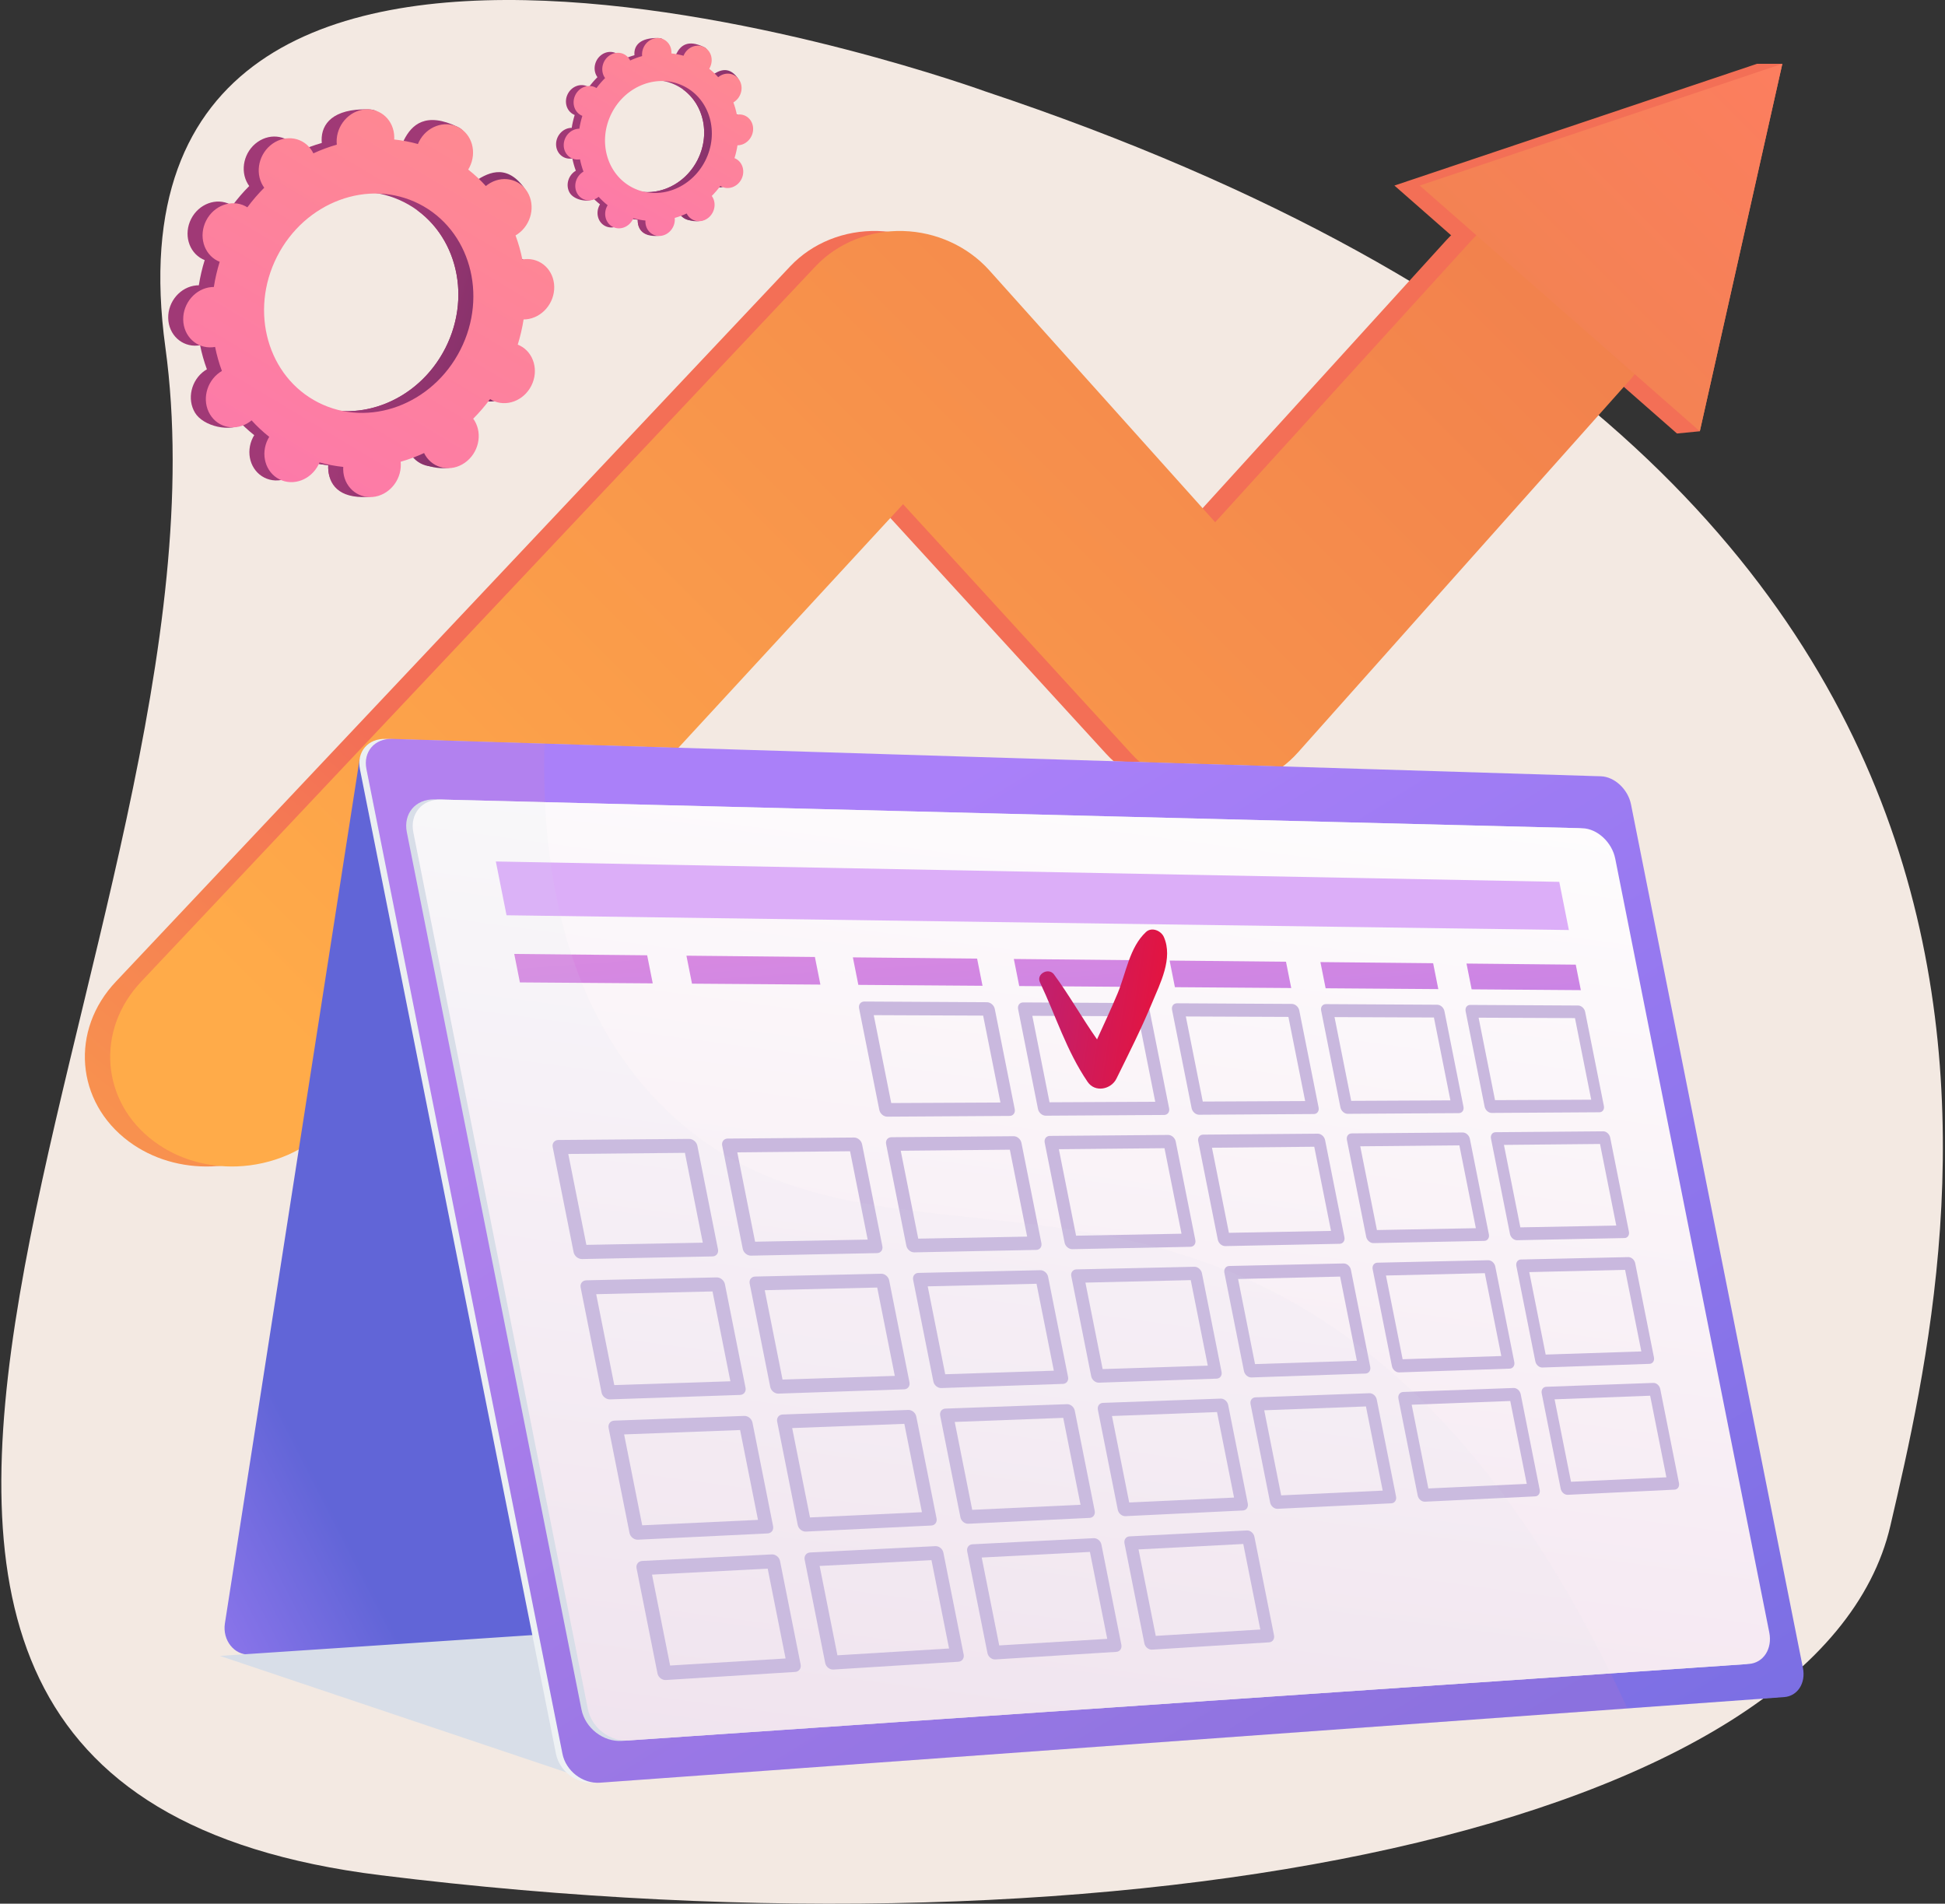 <svg width="562" height="550" viewBox="0 0 562 550" fill="none" xmlns="http://www.w3.org/2000/svg">
<rect x="0" y="0" width="562" height="550" fill="#333333" stroke="none"/>
<g clip-path="url(#clip0)">
<path d="M284.717 26.418C284.717 26.418 24.665 -68.067 47.781 100.339C70.896 268.745 -108.251 514.713 109.904 541.762C328.058 568.812 525.986 527.726 546.212 440.825C566.439 353.923 616.6 137.131 284.717 26.418Z" fill="#F3E9E2"/>
<path d="M61.084 336.988C52.64 337.277 44.126 334.931 37.199 329.774C21.851 318.351 20.201 297.589 33.534 283.547L228.383 76.884C234.758 70.173 243.973 66.477 253.62 66.742C263.225 67.005 272.319 71.164 278.565 78.128L343.804 150.878L417.935 69.37C429.024 57.176 448.23 56.435 460.816 67.59C473.325 78.676 474.662 97.425 463.818 109.59L367.71 217.402C361.724 224.119 353.009 228.039 343.804 228.137C334.558 228.235 325.729 224.467 319.622 217.793L253.622 145.665L88.333 324.871C81.235 332.5 71.21 336.64 61.084 336.988Z" fill="url(#paint0_linear)"/>
<path d="M484.556 125.244L402.91 53.608L507.682 18.43H515L491.157 124.6L484.556 125.244Z" fill="url(#paint1_linear)"/>
<path d="M68.401 336.988C59.957 337.277 51.442 334.931 44.515 329.774C29.168 318.351 27.518 297.589 40.85 283.547L235.699 76.884C242.075 70.173 251.289 66.477 260.937 66.742C270.542 67.005 279.636 71.164 285.882 78.128L351.121 150.878L425.252 69.37C436.34 57.176 455.546 56.435 468.133 67.59C480.641 78.676 481.978 97.425 471.134 109.59L375.027 217.402C369.04 224.119 360.326 228.039 351.121 228.137C341.875 228.235 333.046 224.467 326.939 217.793L260.938 145.665L95.649 324.871C88.551 332.5 78.526 336.64 68.401 336.988Z" fill="url(#paint2_linear)"/>
<path d="M491.157 124.6L410.227 53.608L515.001 18.43L491.157 124.6Z" fill="url(#paint3_linear)"/>
<path d="M103.949 219.063L64.982 469.039C64.242 473.859 67.68 478.212 72.067 478.007L267.093 468.804L103.949 219.063Z" fill="url(#paint4_linear)"/>
<path d="M163.623 512.049L63.544 478.408L207.497 468.802L163.623 512.049Z" fill="#D8DEE8"/>
<path d="M460.669 224.274L111.437 213.473C106.343 213.316 103.004 217.215 103.993 222.184L160.642 506.692C161.631 511.661 166.492 515.396 171.482 515.036L513.64 490.31C517.51 490.03 519.938 486.271 519.069 481.912L469.387 232.385C468.518 228.028 464.62 224.396 460.669 224.274Z" fill="url(#paint5_linear)"/>
<path d="M462.554 224.274L113.323 213.473C108.228 213.316 104.89 217.215 105.879 222.184L162.527 506.692C163.516 511.661 168.377 515.396 173.368 515.036L515.525 490.31C519.395 490.03 521.823 486.271 520.954 481.912L471.27 232.385C470.403 228.028 466.505 224.396 462.554 224.274Z" fill="url(#paint6_linear)"/>
<g opacity="0.3">
<path opacity="0.3" d="M371.414 375.029C302.677 337.681 237.538 366.713 190.637 318.808C161.757 289.31 156.455 247.543 157.322 214.834L113.323 213.473C108.228 213.316 104.89 217.215 105.879 222.185L162.527 506.694C163.516 511.662 168.377 515.397 173.368 515.038L470.242 493.586C437.794 423.149 401.211 391.219 371.414 375.029Z" fill="url(#paint7_linear)"/>
</g>
<path d="M503.839 480.834L179.721 502.957C174.336 503.326 169.088 499.267 168.018 493.893L117.552 240.433C116.482 235.059 120.076 230.813 125.563 230.952L455.737 239.251C460.05 239.359 464.3 243.292 465.244 248.036L509.783 471.724C510.727 476.466 508.072 480.546 503.839 480.834Z" fill="#D8DEE8"/>
<path d="M505.292 480.736L181.563 502.832C176.186 503.198 170.943 499.143 169.873 493.771L119.439 240.475C118.368 235.103 121.959 230.861 127.438 231L457.217 239.29C461.524 239.397 465.77 243.329 466.715 248.069L511.229 471.631C512.173 476.37 509.52 480.448 505.292 480.736Z" fill="url(#paint8_linear)"/>
<path d="M291.72 322.4L256.383 322.619C255.324 322.626 254.289 321.751 254.072 320.665L248.226 291.308C248.01 290.223 248.697 289.347 249.76 289.354L285.18 289.552C286.215 289.558 287.226 290.43 287.439 291.5L293.204 320.451C293.418 321.521 292.754 322.393 291.72 322.4ZM257.519 318.682L289.076 318.53L284.076 293.421L252.463 293.287L257.519 318.682Z" fill="#C9B8DE"/>
<path d="M336.377 322.124L302.17 322.336C301.144 322.341 300.14 321.482 299.927 320.413L294.177 291.532C293.965 290.463 294.627 289.604 295.655 289.61L329.942 289.8C330.944 289.806 331.927 290.665 332.137 291.717L337.809 320.204C338.018 321.258 337.377 322.117 336.377 322.124ZM303.257 318.462L333.805 318.315L328.887 293.609L298.285 293.482L303.257 318.462Z" fill="#C9B8DE"/>
<path d="M379.625 321.856L346.495 322.062C345.503 322.067 344.527 321.221 344.318 320.171L338.659 291.752C338.45 290.702 339.088 289.854 340.083 289.86L373.29 290.045C374.261 290.05 375.214 290.895 375.422 291.932L381.005 319.969C381.21 321.004 380.594 321.851 379.625 321.856ZM347.536 318.251L377.122 318.108L372.279 293.793L342.64 293.669L347.536 318.251Z" fill="#C9B8DE"/>
<path d="M421.528 321.597L389.426 321.795C388.464 321.801 387.517 320.967 387.31 319.934L381.74 291.961C381.534 290.928 382.149 290.093 383.114 290.099L415.292 290.278C416.232 290.284 417.16 291.115 417.364 292.135L422.86 319.738C423.064 320.76 422.467 321.591 421.528 321.597ZM390.423 318.045L419.092 317.908L414.325 293.971L385.606 293.85L390.423 318.045Z" fill="#C9B8DE"/>
<path d="M462.15 321.345L431.028 321.538C430.094 321.543 429.174 320.723 428.97 319.704L423.487 292.165C423.285 291.147 423.878 290.326 424.813 290.332L456.008 290.506C456.921 290.512 457.822 291.33 458.022 292.336L463.435 319.517C463.637 320.521 463.061 321.34 462.15 321.345ZM431.983 317.845L459.776 317.712L455.082 294.139L427.239 294.022L431.983 317.845Z" fill="#C9B8DE"/>
<path d="M205.864 362.994L168.194 363.754C167.065 363.776 165.966 362.885 165.742 361.763L159.698 331.404C159.474 330.281 160.213 329.363 161.346 329.354L199.105 329.041C200.209 329.032 201.281 329.92 201.502 331.028L207.461 360.954C207.679 362.057 206.966 362.974 205.864 362.994ZM169.431 359.654L203.07 359.024L197.902 333.068L164.202 333.394L169.431 359.654Z" fill="#C9B8DE"/>
<path d="M253.421 362.037L216.997 362.77C215.904 362.793 214.839 361.915 214.619 360.813L208.675 330.963C208.454 329.859 209.166 328.957 210.262 328.948L246.771 328.645C247.838 328.635 248.878 329.511 249.095 330.598L254.954 360.028C255.172 361.117 254.485 362.017 253.421 362.037ZM218.18 358.741L250.708 358.132L245.625 332.607L213.039 332.924L218.18 358.741Z" fill="#C9B8DE"/>
<path d="M299.429 361.111L264.188 361.82C263.131 361.841 262.1 360.98 261.883 359.895L256.037 330.537C255.82 329.452 256.506 328.565 257.565 328.556L292.887 328.263C293.92 328.254 294.928 329.115 295.141 330.185L300.905 359.135C301.12 360.206 300.459 361.091 299.429 361.111ZM265.32 357.858L296.79 357.269L291.791 332.159L260.265 332.465L265.32 357.858Z" fill="#C9B8DE"/>
<path d="M343.962 360.215L309.849 360.902C308.827 360.922 307.823 360.074 307.612 359.006L301.862 330.124C301.649 329.056 302.309 328.183 303.334 328.176L337.527 327.893C338.527 327.885 339.507 328.732 339.716 329.785L345.388 358.273C345.597 359.324 344.958 360.195 343.962 360.215ZM310.93 357.002L341.394 356.432L336.475 331.726L305.956 332.022L310.93 357.002Z" fill="#C9B8DE"/>
<path d="M387.09 359.345L354.051 360.01C353.06 360.03 352.088 359.195 351.878 358.143L346.22 329.724C346.01 328.674 346.645 327.815 347.64 327.808L380.755 327.534C381.723 327.526 382.675 328.359 382.881 329.396L388.464 357.434C388.671 358.471 388.056 359.326 387.09 359.345ZM355.088 356.175L384.592 355.621L379.749 331.306L350.193 331.593L355.088 356.175Z" fill="#C9B8DE"/>
<path d="M428.878 358.504L396.865 359.148C395.906 359.167 394.959 358.345 394.754 357.311L389.184 329.339C388.978 328.306 389.591 327.459 390.554 327.452L422.643 327.185C423.582 327.178 424.506 327.998 424.71 329.019L430.206 356.621C430.407 357.643 429.813 358.485 428.878 358.504ZM397.856 355.375L426.445 354.839L421.678 330.902L393.037 331.18L397.856 355.375Z" fill="#C9B8DE"/>
<path d="M469.387 357.687L438.351 358.313C437.422 358.332 436.501 357.523 436.299 356.504L430.816 328.965C430.615 327.946 431.205 327.115 432.139 327.108L463.248 326.85C464.157 326.843 465.057 327.65 465.257 328.656L470.67 355.837C470.868 356.841 470.294 357.671 469.387 357.687ZM439.299 354.597L467.014 354.078L462.32 330.506L434.555 330.774L439.299 354.597Z" fill="#C9B8DE"/>
<path d="M213.832 403.011L176.267 404.294C175.139 404.333 174.045 403.454 173.821 402.331L167.775 371.972C167.551 370.85 168.286 369.92 169.418 369.894L207.071 369.055C208.171 369.031 209.241 369.907 209.462 371.015L215.421 400.941C215.639 402.046 214.93 402.972 213.832 403.011ZM177.497 400.165L211.043 399.067L205.875 373.111L172.267 373.905L177.497 400.165Z" fill="#C9B8DE"/>
<path d="M261.257 401.39L224.934 402.631C223.843 402.668 222.782 401.803 222.561 400.7L216.617 370.849C216.397 369.746 217.106 368.831 218.199 368.807L254.608 367.996C255.671 367.972 256.71 368.835 256.926 369.924L262.785 399.353C263.002 400.442 262.319 401.353 261.257 401.39ZM226.111 398.572L258.548 397.509L253.465 371.985L220.969 372.753L226.111 398.572Z" fill="#C9B8DE"/>
<path d="M307.137 399.822L271.994 401.022C270.94 401.057 269.909 400.207 269.694 399.122L263.848 369.764C263.632 368.679 264.315 367.779 265.37 367.757L300.594 366.974C301.624 366.952 302.631 367.8 302.844 368.87L308.609 397.82C308.824 398.891 308.164 399.787 307.137 399.822ZM273.12 397.033L304.502 396.006L299.502 370.896L268.063 371.64L273.12 397.033Z" fill="#C9B8DE"/>
<path d="M351.547 398.306L317.528 399.469C316.508 399.504 315.508 398.667 315.295 397.598L309.545 368.716C309.332 367.648 309.99 366.765 311.012 366.742L345.11 365.983C346.106 365.961 347.084 366.796 347.293 367.85L352.965 396.337C353.176 397.389 352.541 398.27 351.547 398.306ZM318.604 395.543L348.982 394.548L344.062 369.842L313.629 370.563L318.604 395.543Z" fill="#C9B8DE"/>
<path d="M394.554 396.835L361.608 397.961C360.621 397.995 359.648 397.171 359.439 396.121L353.78 367.702C353.571 366.652 354.204 365.781 355.195 365.759L388.219 365.024C389.184 365.002 390.134 365.826 390.341 366.861L395.924 394.898C396.13 395.935 395.517 396.802 394.554 396.835ZM362.637 394.1L392.06 393.136L387.217 368.82L357.743 369.518L362.637 394.1Z" fill="#C9B8DE"/>
<path d="M436.225 395.411L404.301 396.502C403.344 396.535 402.401 395.722 402.196 394.689L396.626 366.716C396.42 365.683 397.031 364.826 397.99 364.805L429.991 364.093C430.926 364.072 431.85 364.881 432.052 365.902L437.548 393.504C437.751 394.526 437.159 395.38 436.225 395.411ZM405.286 392.704L433.796 391.771L429.03 367.833L400.468 368.509L405.286 392.704Z" fill="#C9B8DE"/>
<path d="M476.624 394.032L445.673 395.089C444.746 395.121 443.829 394.321 443.627 393.302L438.144 365.763C437.942 364.745 438.531 363.902 439.461 363.882L470.483 363.191C471.39 363.171 472.289 363.969 472.489 364.974L477.901 392.156C478.099 393.161 477.529 394 476.624 394.032ZM446.618 391.349L474.257 390.443L469.563 366.87L441.874 367.526L446.618 391.349Z" fill="#C9B8DE"/>
<path d="M221.8 443.025L184.339 444.835C183.215 444.888 182.123 444.023 181.899 442.901L175.853 412.542C175.629 411.42 176.362 410.477 177.49 410.436L215.04 409.073C216.136 409.033 217.204 409.897 217.425 411.005L223.384 440.931C223.602 442.033 222.895 442.972 221.8 443.025ZM185.563 440.677L219.017 439.109L213.849 413.153L180.336 414.418L185.563 440.677Z" fill="#C9B8DE"/>
<path d="M269.092 440.742L232.87 442.49C231.783 442.542 230.724 441.69 230.503 440.587L224.559 410.736C224.339 409.633 225.045 408.707 226.135 408.666L262.442 407.348C263.504 407.309 264.539 408.161 264.755 409.248L270.614 438.678C270.833 439.768 270.151 440.69 269.092 440.742ZM234.042 438.405L266.389 436.889L261.306 411.364L228.9 412.586L234.042 438.405Z" fill="#C9B8DE"/>
<path d="M314.845 438.533L279.801 440.226C278.749 440.276 277.721 439.439 277.506 438.352L271.66 408.994C271.444 407.909 272.123 406.998 273.177 406.959L308.305 405.683C309.331 405.646 310.336 406.483 310.549 407.553L316.314 436.503C316.527 437.576 315.869 438.483 314.845 438.533ZM280.921 436.209L312.216 434.743L307.216 409.633L275.864 410.814L280.921 436.209Z" fill="#C9B8DE"/>
<path d="M359.13 436.396L325.207 438.033C324.191 438.083 323.193 437.257 322.98 436.189L317.23 407.307C317.017 406.239 317.673 405.344 318.693 405.307L352.697 404.072C353.691 404.035 354.665 404.861 354.876 405.913L360.548 434.4C360.755 435.456 360.122 436.348 359.13 436.396ZM326.278 434.084L356.572 432.663L351.652 407.957L321.304 409.101L326.278 434.084Z" fill="#C9B8DE"/>
<path d="M402.018 434.324L369.165 435.911C368.179 435.959 367.211 435.146 367.002 434.095L361.343 405.676C361.134 404.626 361.765 403.744 362.752 403.709L395.684 402.513C396.646 402.478 397.595 403.291 397.8 404.326L403.383 432.363C403.591 433.4 402.979 434.278 402.018 434.324ZM370.189 432.026L399.528 430.652L394.685 406.337L365.293 407.446L370.189 432.026Z" fill="#C9B8DE"/>
<path d="M443.575 432.319L411.74 433.856C410.786 433.902 409.844 433.1 409.638 432.067L404.068 404.094C403.863 403.061 404.472 402.194 405.427 402.159L437.339 401C438.272 400.967 439.192 401.767 439.396 402.787L444.892 430.389C445.096 431.411 444.505 432.274 443.575 432.319ZM412.72 430.032L441.15 428.7L436.383 404.763L407.901 405.837L412.72 430.032Z" fill="#C9B8DE"/>
<path d="M483.86 430.374L452.997 431.865C452.071 431.909 451.158 431.121 450.954 430.102L445.471 402.563C445.27 401.544 445.857 400.693 446.784 400.659L477.721 399.537C478.627 399.504 479.521 400.293 479.721 401.296L485.134 428.478C485.33 429.48 484.762 430.33 483.86 430.374ZM453.936 428.1L481.497 426.81L476.803 403.237L449.192 404.278L453.936 428.1Z" fill="#C9B8DE"/>
<path d="M229.767 483.04L192.411 485.373C191.291 485.443 190.2 484.59 189.976 483.468L183.932 453.108C183.708 451.986 184.439 451.03 185.563 450.973L223.008 449.084C224.102 449.029 225.167 449.88 225.387 450.988L231.346 480.914C231.563 482.019 230.857 482.971 229.767 483.04ZM193.63 481.188L226.989 479.151L221.821 453.195L188.4 454.928L193.63 481.188Z" fill="#C9B8DE"/>
<path d="M276.927 480.094L240.806 482.349C239.723 482.418 238.666 481.577 238.445 480.473L232.501 450.623C232.281 449.519 232.985 448.581 234.072 448.525L270.279 446.699C271.336 446.645 272.37 447.484 272.586 448.573L278.445 478.003C278.662 479.092 277.982 480.029 276.927 480.094ZM241.971 478.236L274.229 476.268L269.146 450.743L236.831 452.419L241.971 478.236Z" fill="#C9B8DE"/>
<path d="M322.552 477.244L287.606 479.427C286.558 479.492 285.532 478.666 285.316 477.581L279.47 448.223C279.253 447.138 279.931 446.216 280.981 446.162L316.01 444.396C317.034 444.344 318.036 445.17 318.249 446.24L324.013 475.19C324.228 476.261 323.575 477.181 322.552 477.244ZM288.721 475.383L319.928 473.477L314.929 448.368L283.664 449.988L288.721 475.383Z" fill="#C9B8DE"/>
<path d="M366.714 474.487L332.887 476.6C331.872 476.663 330.877 475.85 330.664 474.781L324.915 445.9C324.702 444.831 325.355 443.926 326.372 443.874L360.281 442.165C361.272 442.115 362.246 442.927 362.455 443.981L368.127 472.468C368.335 473.52 367.703 474.424 366.714 474.487ZM333.951 472.624L364.161 470.78L359.241 446.074L328.976 447.642L333.951 472.624Z" fill="#C9B8DE"/>
<path d="M188.609 284.106L150.224 283.827L148.587 275.605L186.995 275.992L188.609 284.106Z" fill="url(#paint9_linear)"/>
<path d="M237.051 284.46L199.951 284.19L198.342 276.107L235.462 276.481L237.051 284.46Z" fill="url(#paint10_linear)"/>
<path d="M283.895 284.801L248.015 284.54L246.434 276.592L282.332 276.955L283.895 284.801Z" fill="url(#paint11_linear)"/>
<path d="M329.218 285.132L294.502 284.878L292.944 277.06L327.681 277.412L329.218 285.132Z" fill="url(#paint12_linear)"/>
<path d="M373.094 285.451L339.485 285.206L337.953 277.516L371.583 277.855L373.094 285.451Z" fill="url(#paint13_linear)"/>
<path d="M415.591 285.762L383.036 285.523L381.528 277.955L414.102 278.284L415.591 285.762Z" fill="url(#paint14_linear)"/>
<path d="M456.775 286.062L425.224 285.83L423.741 278.381L455.31 278.699L456.775 286.062Z" fill="url(#paint15_linear)"/>
<path d="M453.317 268.694L146.363 264.43L143.269 248.888L450.547 254.78L453.317 268.694Z" fill="#DCAEF8"/>
<g opacity="0.3">
<path opacity="0.3" d="M371.414 375.029C302.677 337.681 237.538 366.713 190.637 318.808C166.585 294.241 158.874 261.08 157.481 231.755L127.248 230.996C121.872 230.861 118.352 235.022 119.4 240.29L169.908 493.96C170.958 499.228 176.099 503.207 181.374 502.846L465.418 483.458C434.222 420.054 399.746 390.423 371.414 375.029Z" fill="#D8DEE8"/>
</g>
<path d="M336.295 270.713C335.501 268.903 332.797 267.718 331.131 269.264C326.357 273.694 325.402 281.049 322.952 286.945C321.081 291.447 319.002 295.852 316.985 300.287C312.678 294.158 308.995 287.565 304.549 281.529C303.006 279.434 299.331 281.351 300.494 283.808C305.095 293.515 308.152 303.603 314.274 312.581C316.421 315.727 321.052 314.756 322.589 311.636C326.14 304.435 329.761 297.257 332.844 289.836C335.253 284.049 338.997 276.87 336.295 270.713Z" fill="url(#paint16_linear)"/>
<path d="M206.248 53.65C208.306 54.694 210.891 53.735 212.022 51.508C213.153 49.28 212.402 46.626 210.344 45.582C210.237 45.528 210.13 45.482 210.02 45.439C210.402 44.206 210.691 42.964 210.883 41.721C211.002 41.721 211.12 41.719 211.241 41.708C213.589 41.499 215.451 39.342 215.401 36.89C215.351 34.438 213.409 32.62 211.063 32.829C210.941 32.84 210.82 32.858 210.7 32.881C210.455 31.666 210.118 30.479 209.694 29.331C209.802 29.268 209.909 29.203 210.015 29.129C212.022 27.722 212.665 24.946 211.448 22.928C210.231 20.909 207.619 20.413 205.609 21.82C205.506 21.892 205.409 21.97 205.315 22.05C204.522 21.172 203.652 20.361 202.711 19.619C202.778 19.509 202.843 19.4 202.9 19.285C204.032 17.058 205.509 14.624 203.435 13.611C198.639 11.271 196.58 13.274 195.449 15.502C195.39 15.617 195.34 15.735 195.291 15.852C194.138 15.53 192.968 15.308 191.792 15.184C191.799 15.059 191.805 14.935 191.803 14.809C191.753 12.358 192.481 11.032 190.125 10.986C184.986 10.886 183.253 13.115 183.303 15.567C183.305 15.695 183.316 15.821 183.329 15.945C182.151 16.28 180.996 16.709 179.87 17.228C179.816 17.119 179.761 17.009 179.698 16.904C178.481 14.885 175.868 14.389 173.859 15.796C171.852 17.204 171.209 19.98 172.426 21.998C172.489 22.102 172.558 22.198 172.626 22.294C171.737 23.183 170.904 24.15 170.134 25.185C170.034 25.122 169.934 25.061 169.826 25.007C167.769 23.963 165.184 24.922 164.052 27.15C162.921 29.377 163.673 32.031 165.73 33.075C165.838 33.129 165.945 33.175 166.054 33.218C165.673 34.451 165.384 35.694 165.191 36.936C165.073 36.936 164.954 36.938 164.836 36.949C162.488 37.158 160.625 39.316 160.675 41.767C160.725 44.219 162.667 46.036 165.013 45.826C165.136 45.815 165.256 45.797 165.376 45.775C165.621 46.989 165.958 48.176 166.382 49.324C166.274 49.387 166.167 49.452 166.062 49.526C164.054 50.934 163.412 53.709 164.628 55.728C165.845 57.746 169.871 58.683 171.88 57.278C171.983 57.205 170.667 56.685 170.763 56.607C171.556 57.485 172.426 58.296 173.367 59.039C173.3 59.148 173.235 59.257 173.178 59.372C172.046 61.6 172.798 64.253 174.856 65.297C176.913 66.342 179.498 65.383 180.629 63.155C180.689 63.04 180.739 62.922 180.787 62.805C181.94 63.127 183.111 63.349 184.287 63.474C184.279 63.598 184.274 63.722 184.275 63.848C184.325 66.299 186.268 68.116 188.614 67.907C190.962 67.697 192.825 65.54 192.775 63.088C192.773 62.961 192.762 62.835 192.749 62.711C193.927 62.376 195.082 61.946 196.208 61.427C196.262 61.537 196.317 61.646 196.38 61.751C197.597 63.77 200.21 64.266 202.219 62.859C204.226 61.451 204.869 58.676 203.652 56.657C203.589 56.554 203.521 56.457 203.452 56.361C204.341 55.472 205.174 54.505 205.945 53.47C206.041 53.535 206.143 53.596 206.248 53.65ZM180.602 53.976C173.132 50.184 170.406 40.553 174.511 32.464C178.618 24.376 188.001 20.894 195.471 24.687C202.941 28.479 205.667 38.11 201.562 46.199C197.456 54.287 188.071 57.768 180.602 53.976Z" fill="url(#paint17_linear)"/>
<path d="M211.241 41.71C213.589 41.501 215.451 39.343 215.401 36.892C215.351 34.44 213.409 32.621 211.063 32.831C210.941 32.842 210.82 32.86 210.7 32.883C210.455 31.668 210.118 30.481 209.694 29.333C209.802 29.27 209.909 29.205 210.015 29.131C212.022 27.724 214.507 24.324 213.09 22.442C210.402 18.869 207.619 20.415 205.611 21.822C205.508 21.894 205.411 21.972 205.317 22.052C204.524 21.174 203.654 20.363 202.713 19.62C202.78 19.511 202.845 19.402 202.902 19.287C203.517 18.074 203.572 16.737 203.165 15.602C201.226 19.017 199.312 22.444 197.432 25.89C203.391 30.257 205.289 38.862 201.563 46.199C198.406 52.415 192.132 55.906 186.007 55.468C185.733 56.178 185.466 56.891 185.172 57.592C184.377 59.498 183.475 61.363 182.572 63.225C183.14 63.333 183.711 63.416 184.283 63.477C184.275 63.601 184.27 63.725 184.272 63.851C184.322 66.303 185.809 68.386 190.064 68.16C192.418 68.036 192.821 65.546 192.773 63.094C192.771 62.966 192.76 62.84 192.747 62.716C193.925 62.381 195.08 61.952 196.206 61.433C196.26 61.542 196.315 61.651 196.378 61.757C197.595 63.775 201.813 64.633 203.822 63.225C205.83 61.818 204.867 58.679 203.652 56.661C203.589 56.557 203.521 56.461 203.452 56.365C204.341 55.476 205.174 54.509 205.945 53.474C206.045 53.537 206.145 53.598 206.252 53.652C208.309 54.696 210.894 53.737 212.026 51.509C213.157 49.282 212.405 46.628 210.348 45.584C210.241 45.53 210.133 45.484 210.024 45.441C210.405 44.208 210.694 42.965 210.887 41.723C211.002 41.723 211.12 41.721 211.241 41.71Z" fill="url(#paint18_linear)"/>
<path d="M208.461 53.902C210.519 54.946 213.104 53.987 214.235 51.76C215.367 49.532 214.615 46.88 212.557 45.834C212.45 45.78 212.343 45.734 212.233 45.691C212.615 44.458 212.904 43.215 213.096 41.973C213.215 41.973 213.333 41.971 213.454 41.96C215.802 41.751 217.665 39.593 217.615 37.142C217.565 34.69 215.622 32.872 213.276 33.081C213.154 33.092 213.033 33.111 212.913 33.133C212.669 31.918 212.332 30.731 211.908 29.583C212.015 29.52 212.122 29.455 212.228 29.381C214.235 27.974 214.878 25.198 213.661 23.18C212.445 21.161 209.832 20.665 207.823 22.072C207.719 22.144 207.623 22.222 207.526 22.302C206.734 21.424 205.863 20.613 204.923 19.87C204.989 19.761 205.054 19.652 205.112 19.537C206.243 17.309 205.491 14.656 203.434 13.611C201.377 12.567 198.792 13.526 197.66 15.754C197.601 15.869 197.551 15.987 197.503 16.104C196.349 15.782 195.179 15.56 194.003 15.435C194.01 15.311 194.016 15.187 194.014 15.062C193.964 12.61 192.022 10.793 189.675 11.002C187.327 11.212 185.465 13.369 185.515 15.821C185.516 15.948 185.527 16.074 185.54 16.198C184.363 16.534 183.207 16.963 182.081 17.482C182.028 17.372 181.972 17.263 181.909 17.158C180.693 15.139 178.08 14.643 176.071 16.05C174.063 17.458 173.421 20.233 174.637 22.252C174.7 22.355 174.767 22.452 174.837 22.548C173.948 23.437 173.115 24.404 172.345 25.439C172.245 25.376 172.145 25.315 172.037 25.261C169.98 24.216 167.395 25.176 166.264 27.403C165.132 29.631 165.884 32.285 167.941 33.329C168.049 33.383 168.156 33.429 168.265 33.472C167.884 34.705 167.595 35.947 167.403 37.19C167.284 37.19 167.166 37.192 167.045 37.203C164.697 37.412 162.834 39.569 162.884 42.021C162.934 44.473 164.877 46.289 167.223 46.08C167.345 46.069 167.465 46.05 167.586 46.028C167.83 47.243 168.167 48.43 168.591 49.578C168.484 49.641 168.377 49.706 168.271 49.78C166.264 51.187 165.621 53.963 166.838 55.981C168.054 58 170.667 58.496 172.676 57.089C172.78 57.017 172.876 56.939 172.973 56.859C173.765 57.737 174.635 58.548 175.576 59.291C175.51 59.4 175.445 59.509 175.387 59.624C174.256 61.852 175.008 64.505 177.065 65.549C179.122 66.594 181.707 65.635 182.839 63.407C182.898 63.292 182.948 63.174 182.996 63.057C184.15 63.379 185.32 63.602 186.496 63.725C186.489 63.85 186.483 63.974 186.485 64.1C186.535 66.551 188.477 68.368 190.823 68.159C193.171 67.949 195.034 65.792 194.984 63.34C194.983 63.213 194.971 63.087 194.958 62.963C196.136 62.627 197.292 62.198 198.418 61.679C198.471 61.789 198.527 61.898 198.59 62.003C199.806 64.022 202.419 64.518 204.428 63.111C206.436 61.703 207.078 58.928 205.862 56.909C205.799 56.806 205.73 56.709 205.662 56.613C206.55 55.724 207.384 54.758 208.154 53.722C208.254 53.787 208.356 53.848 208.461 53.902ZM182.815 54.228C175.345 50.435 172.619 40.804 176.724 32.716C180.831 24.628 190.214 21.146 197.684 24.939C205.154 28.731 207.88 38.362 203.775 46.45C199.669 54.539 190.285 58.02 182.815 54.228Z" fill="url(#paint19_linear)"/>
<path d="M137.878 115.158C141.908 117.204 146.972 115.325 149.187 110.962C151.401 106.597 149.931 101.401 145.902 99.355C145.693 99.25 145.48 99.161 145.267 99.076C146.015 96.661 146.58 94.228 146.959 91.793C147.191 91.793 147.422 91.789 147.657 91.767C152.255 91.357 155.905 87.132 155.809 82.33C155.712 77.528 151.907 73.968 147.309 74.377C147.068 74.399 146.833 74.436 146.598 74.479C146.118 72.099 145.459 69.773 144.63 67.523C144.841 67.399 145.052 67.272 145.257 67.127C149.19 64.372 150.45 58.931 148.066 54.978C145.683 51.024 140.563 50.052 136.63 52.809C136.428 52.95 136.239 53.104 136.052 53.258C134.499 51.539 132.795 49.949 130.951 48.495C131.08 48.282 131.208 48.067 131.323 47.841C133.538 43.477 136.434 38.71 132.373 36.729C122.977 32.142 118.946 36.068 116.729 40.432C116.614 40.658 116.516 40.888 116.42 41.117C114.159 40.486 111.868 40.049 109.565 39.808C109.58 39.566 109.591 39.323 109.585 39.077C109.489 34.275 110.913 31.675 106.298 31.587C96.234 31.39 92.838 35.758 92.934 40.562C92.94 40.814 92.96 41.058 92.984 41.303C90.677 41.96 88.412 42.801 86.209 43.817C86.103 43.603 85.996 43.39 85.87 43.184C83.487 39.231 78.367 38.258 74.433 41.016C70.5 43.771 69.241 49.212 71.624 53.165C71.746 53.367 71.88 53.558 72.015 53.745C70.272 55.487 68.641 57.378 67.134 59.407C66.939 59.285 66.741 59.165 66.532 59.059C62.503 57.013 57.438 58.892 55.223 63.255C53.009 67.62 54.479 72.816 58.508 74.862C58.718 74.968 58.931 75.056 59.144 75.142C58.395 77.556 57.831 79.99 57.451 82.424C57.219 82.424 56.988 82.428 56.753 82.451C52.155 82.86 48.505 87.085 48.602 91.887C48.698 96.689 52.503 100.25 57.101 99.84C57.342 99.818 57.577 99.781 57.812 99.738C58.292 102.118 58.951 104.444 59.781 106.694C59.569 106.818 59.358 106.945 59.153 107.09C55.22 109.845 53.96 115.286 56.344 119.239C58.727 123.193 66.614 125.03 70.547 122.274C70.748 122.133 68.171 121.115 68.358 120.959C69.911 122.678 71.615 124.269 73.459 125.722C73.33 125.935 73.202 126.15 73.087 126.376C70.873 130.74 72.343 135.936 76.372 137.983C80.402 140.029 85.466 138.149 87.681 133.787C87.796 133.561 87.894 133.331 87.99 133.101C90.251 133.733 92.542 134.17 94.845 134.411C94.831 134.653 94.819 134.896 94.825 135.142C94.921 139.944 98.727 143.505 103.324 143.095C107.922 142.686 111.572 138.46 111.476 133.659C111.47 133.407 111.45 133.163 111.426 132.918C113.733 132.261 115.998 131.42 118.201 130.403C118.307 130.618 118.414 130.831 118.54 131.037C120.924 134.99 126.044 135.962 129.977 133.205C133.91 130.45 135.169 125.009 132.786 121.056C132.664 120.854 132.53 120.663 132.395 120.478C134.138 118.736 135.769 116.845 137.276 114.815C137.471 114.932 137.669 115.052 137.878 115.158ZM87.638 115.795C73.006 108.366 67.665 89.5 75.709 73.656C83.753 57.813 102.136 50.991 116.768 58.42C131.401 65.85 136.741 84.715 128.697 100.559C120.655 116.402 102.271 123.224 87.638 115.795Z" fill="url(#paint20_linear)"/>
<path d="M147.656 91.767C152.254 91.358 155.903 87.132 155.807 82.33C155.711 77.529 151.905 73.968 147.308 74.377C147.067 74.399 146.832 74.436 146.597 74.479C146.117 72.099 145.458 69.774 144.628 67.524C144.839 67.4 145.05 67.272 145.256 67.127C149.189 64.372 154.055 57.713 151.281 54.024C146.013 47.023 140.564 50.054 136.629 52.81C136.427 52.95 136.238 53.104 136.051 53.258C134.497 51.539 132.794 49.949 130.949 48.495C131.079 48.282 131.207 48.067 131.321 47.841C132.527 45.466 132.634 42.847 131.838 40.621C128.038 47.308 124.29 54.024 120.609 60.776C132.282 69.329 135.999 86.188 128.701 100.557C122.518 112.736 110.226 119.573 98.227 118.717C97.692 120.106 97.166 121.502 96.592 122.876C95.036 126.607 93.27 130.263 91.499 133.913C92.612 134.122 93.731 134.287 94.851 134.405C94.836 134.648 94.825 134.89 94.831 135.137C94.927 139.938 97.844 144.02 106.176 143.577C110.786 143.333 111.578 138.455 111.482 133.653C111.476 133.403 111.456 133.157 111.432 132.913C113.739 132.255 116.004 131.415 118.207 130.398C118.313 130.613 118.42 130.826 118.546 131.031C120.929 134.985 129.194 136.666 133.127 133.909C137.06 131.154 135.173 125.004 132.792 121.05C132.669 120.849 132.536 120.658 132.401 120.471C134.143 118.728 135.775 116.838 137.282 114.808C137.477 114.93 137.675 115.051 137.884 115.156C141.913 117.202 146.978 115.323 149.193 110.96C151.407 106.597 149.937 101.4 145.908 99.353C145.698 99.248 145.485 99.159 145.273 99.074C146.021 96.659 146.585 94.226 146.965 91.791C147.189 91.791 147.421 91.787 147.656 91.767Z" fill="url(#paint21_linear)"/>
<path d="M142.213 115.65C146.243 117.697 151.307 115.817 153.522 111.454C155.737 107.09 154.266 101.894 150.237 99.848C150.028 99.742 149.815 99.653 149.602 99.568C150.35 97.153 150.915 94.72 151.294 92.285C151.526 92.285 151.757 92.281 151.992 92.259C156.59 91.85 160.24 87.624 160.144 82.823C160.047 78.021 156.242 74.46 151.644 74.869C151.403 74.892 151.168 74.929 150.933 74.971C150.453 72.592 149.794 70.266 148.965 68.016C149.176 67.892 149.387 67.764 149.592 67.62C153.526 64.864 154.785 59.424 152.402 55.47C150.018 51.517 144.898 50.545 140.965 53.302C140.763 53.443 140.574 53.596 140.387 53.75C138.834 52.032 137.13 50.441 135.286 48.987C135.415 48.775 135.543 48.56 135.658 48.334C137.873 43.969 136.402 38.773 132.373 36.727C128.344 34.681 123.279 36.56 121.064 40.923C120.95 41.149 120.851 41.379 120.755 41.608C118.494 40.977 116.203 40.54 113.9 40.299C113.915 40.056 113.926 39.814 113.92 39.568C113.824 34.766 110.019 31.205 105.421 31.614C100.823 32.023 97.173 36.249 97.269 41.051C97.275 41.303 97.295 41.547 97.319 41.791C95.012 42.449 92.747 43.29 90.544 44.306C90.438 44.091 90.331 43.878 90.207 43.673C87.823 39.719 82.703 38.747 78.77 41.505C74.837 44.26 73.578 49.7 75.961 53.654C76.083 53.856 76.217 54.046 76.352 54.233C74.609 55.976 72.978 57.867 71.471 59.896C71.276 59.774 71.078 59.654 70.869 59.548C66.84 57.502 61.775 59.381 59.56 63.744C57.344 68.109 58.816 73.305 62.845 75.351C63.054 75.456 63.267 75.545 63.48 75.63C62.732 78.045 62.167 80.478 61.788 82.913C61.556 82.913 61.325 82.917 61.09 82.939C56.492 83.349 52.842 87.574 52.938 92.376C53.035 97.177 56.84 100.738 61.438 100.329C61.679 100.307 61.914 100.27 62.149 100.227C62.629 102.607 63.288 104.933 64.117 107.182C63.906 107.306 63.695 107.434 63.49 107.579C59.556 110.334 58.297 115.775 60.681 119.728C63.064 123.682 68.184 124.654 72.117 121.896C72.319 121.756 72.508 121.602 72.695 121.448C74.248 123.167 75.952 124.757 77.796 126.211C77.667 126.424 77.539 126.639 77.424 126.865C75.209 131.229 76.68 136.425 80.709 138.471C84.739 140.518 89.803 138.638 92.018 134.275C92.133 134.049 92.231 133.82 92.327 133.59C94.588 134.222 96.879 134.659 99.182 134.899C99.167 135.142 99.156 135.385 99.162 135.631C99.258 140.432 103.063 143.993 107.661 143.584C112.259 143.175 115.909 138.949 115.813 134.148C115.807 133.896 115.787 133.651 115.763 133.407C118.07 132.75 120.335 131.909 122.538 130.892C122.644 131.107 122.751 131.32 122.877 131.526C125.26 135.479 130.38 136.451 134.314 133.694C138.247 130.939 139.506 125.498 137.123 121.545C137 121.343 136.867 121.152 136.732 120.965C138.474 119.223 140.106 117.332 141.613 115.302C141.806 115.425 142.004 115.545 142.213 115.65ZM91.973 116.287C77.341 108.858 72 89.993 80.044 74.149C88.088 58.305 106.471 51.484 121.103 58.913C135.736 66.342 141.076 85.208 133.032 101.051C124.988 116.895 106.606 123.717 91.973 116.287Z" fill="url(#paint22_linear)"/>
</g>
<defs>
<linearGradient id="paint0_linear" x1="184.373" y1="274.241" x2="-27.738" y2="530.627" gradientUnits="userSpaceOnUse">
<stop offset="0.004" stop-color="#F36F56"/>
<stop offset="1" stop-color="#FFC444"/>
</linearGradient>
<linearGradient id="paint1_linear" x1="249.377" y1="328.02" x2="37.266" y2="584.406" gradientUnits="userSpaceOnUse">
<stop offset="0.004" stop-color="#F36F56"/>
<stop offset="1" stop-color="#FFC444"/>
</linearGradient>
<linearGradient id="paint2_linear" x1="117.742" y1="334.79" x2="496.678" y2="-44.145" gradientUnits="userSpaceOnUse">
<stop stop-color="#FFAB49"/>
<stop offset="0.996" stop-color="#EE754E"/>
</linearGradient>
<linearGradient id="paint3_linear" x1="161.375" y1="378.422" x2="540.309" y2="-0.513" gradientUnits="userSpaceOnUse">
<stop stop-color="#CD9720"/>
<stop offset="0.996" stop-color="#FF7C63"/>
</linearGradient>
<linearGradient id="paint4_linear" x1="5.304" y1="436.138" x2="77.636" y2="399.13" gradientUnits="userSpaceOnUse">
<stop stop-color="#AA80F9"/>
<stop offset="0.996" stop-color="#6165D7"/>
</linearGradient>
<linearGradient id="paint5_linear" x1="103.821" y1="364.264" x2="519.245" y2="364.264" gradientUnits="userSpaceOnUse">
<stop offset="0.004" stop-color="#EBEFF2"/>
<stop offset="1" stop-color="white"/>
</linearGradient>
<linearGradient id="paint6_linear" x1="228.531" y1="253.934" x2="519.063" y2="724.79" gradientUnits="userSpaceOnUse">
<stop stop-color="#AA80F9"/>
<stop offset="0.996" stop-color="#6165D7"/>
</linearGradient>
<linearGradient id="paint7_linear" x1="164.663" y1="295.062" x2="459.612" y2="773.077" gradientUnits="userSpaceOnUse">
<stop stop-color="#FF9085"/>
<stop offset="1" stop-color="#FB6FBB"/>
</linearGradient>
<linearGradient id="paint8_linear" x1="329.72" y1="529.566" x2="375.473" y2="189.999" gradientUnits="userSpaceOnUse">
<stop offset="0.004" stop-color="#F3E4EF"/>
<stop offset="1" stop-color="white"/>
</linearGradient>
<linearGradient id="paint9_linear" x1="159.345" y1="248.377" x2="173.032" y2="435.433" gradientUnits="userSpaceOnUse">
<stop offset="0.004" stop-color="#E38DDD"/>
<stop offset="1" stop-color="#9571F6"/>
</linearGradient>
<linearGradient id="paint10_linear" x1="207.61" y1="245.97" x2="221.003" y2="429.015" gradientUnits="userSpaceOnUse">
<stop offset="0.004" stop-color="#E38DDD"/>
<stop offset="1" stop-color="#9571F6"/>
</linearGradient>
<linearGradient id="paint11_linear" x1="254.28" y1="243.669" x2="267.392" y2="422.864" gradientUnits="userSpaceOnUse">
<stop offset="0.004" stop-color="#E38DDD"/>
<stop offset="1" stop-color="#9571F6"/>
</linearGradient>
<linearGradient id="paint12_linear" x1="299.434" y1="241.467" x2="312.275" y2="416.965" gradientUnits="userSpaceOnUse">
<stop offset="0.004" stop-color="#E38DDD"/>
<stop offset="1" stop-color="#9571F6"/>
</linearGradient>
<linearGradient id="paint13_linear" x1="343.143" y1="239.36" x2="355.724" y2="411.302" gradientUnits="userSpaceOnUse">
<stop offset="0.004" stop-color="#E38DDD"/>
<stop offset="1" stop-color="#9571F6"/>
</linearGradient>
<linearGradient id="paint14_linear" x1="385.477" y1="237.341" x2="397.808" y2="405.865" gradientUnits="userSpaceOnUse">
<stop offset="0.004" stop-color="#E38DDD"/>
<stop offset="1" stop-color="#9571F6"/>
</linearGradient>
<linearGradient id="paint15_linear" x1="426.499" y1="235.405" x2="438.589" y2="400.637" gradientUnits="userSpaceOnUse">
<stop offset="0.004" stop-color="#E38DDD"/>
<stop offset="1" stop-color="#9571F6"/>
</linearGradient>
<linearGradient id="paint16_linear" x1="299.538" y1="287.752" x2="334.84" y2="292.911" gradientUnits="userSpaceOnUse">
<stop stop-color="#C0206F"/>
<stop offset="1" stop-color="#E31440"/>
</linearGradient>
<linearGradient id="paint17_linear" x1="255.904" y1="58.28" x2="191.663" y2="40.101" gradientUnits="userSpaceOnUse">
<stop stop-color="#311944"/>
<stop offset="1" stop-color="#A03976"/>
</linearGradient>
<linearGradient id="paint18_linear" x1="255.735" y1="58.875" x2="191.494" y2="40.696" gradientUnits="userSpaceOnUse">
<stop stop-color="#311944"/>
<stop offset="1" stop-color="#A03976"/>
</linearGradient>
<linearGradient id="paint19_linear" x1="218.12" y1="-11.777" x2="150.558" y2="101.185" gradientUnits="userSpaceOnUse">
<stop stop-color="#FF9085"/>
<stop offset="1" stop-color="#FB6FBB"/>
</linearGradient>
<linearGradient id="paint20_linear" x1="235.146" y1="124.225" x2="109.306" y2="88.615" gradientUnits="userSpaceOnUse">
<stop stop-color="#311944"/>
<stop offset="1" stop-color="#A03976"/>
</linearGradient>
<linearGradient id="paint21_linear" x1="234.816" y1="125.391" x2="108.976" y2="89.781" gradientUnits="userSpaceOnUse">
<stop stop-color="#311944"/>
<stop offset="1" stop-color="#A03976"/>
</linearGradient>
<linearGradient id="paint22_linear" x1="161.133" y1="-13.012" x2="28.773" y2="208.271" gradientUnits="userSpaceOnUse">
<stop stop-color="#FF9085"/>
<stop offset="1" stop-color="#FB6FBB"/>
</linearGradient>
<clipPath id="clip0">
<rect width="561" height="550" fill="white" transform="translate(0.385)"/>
</clipPath>
</defs>
</svg>
